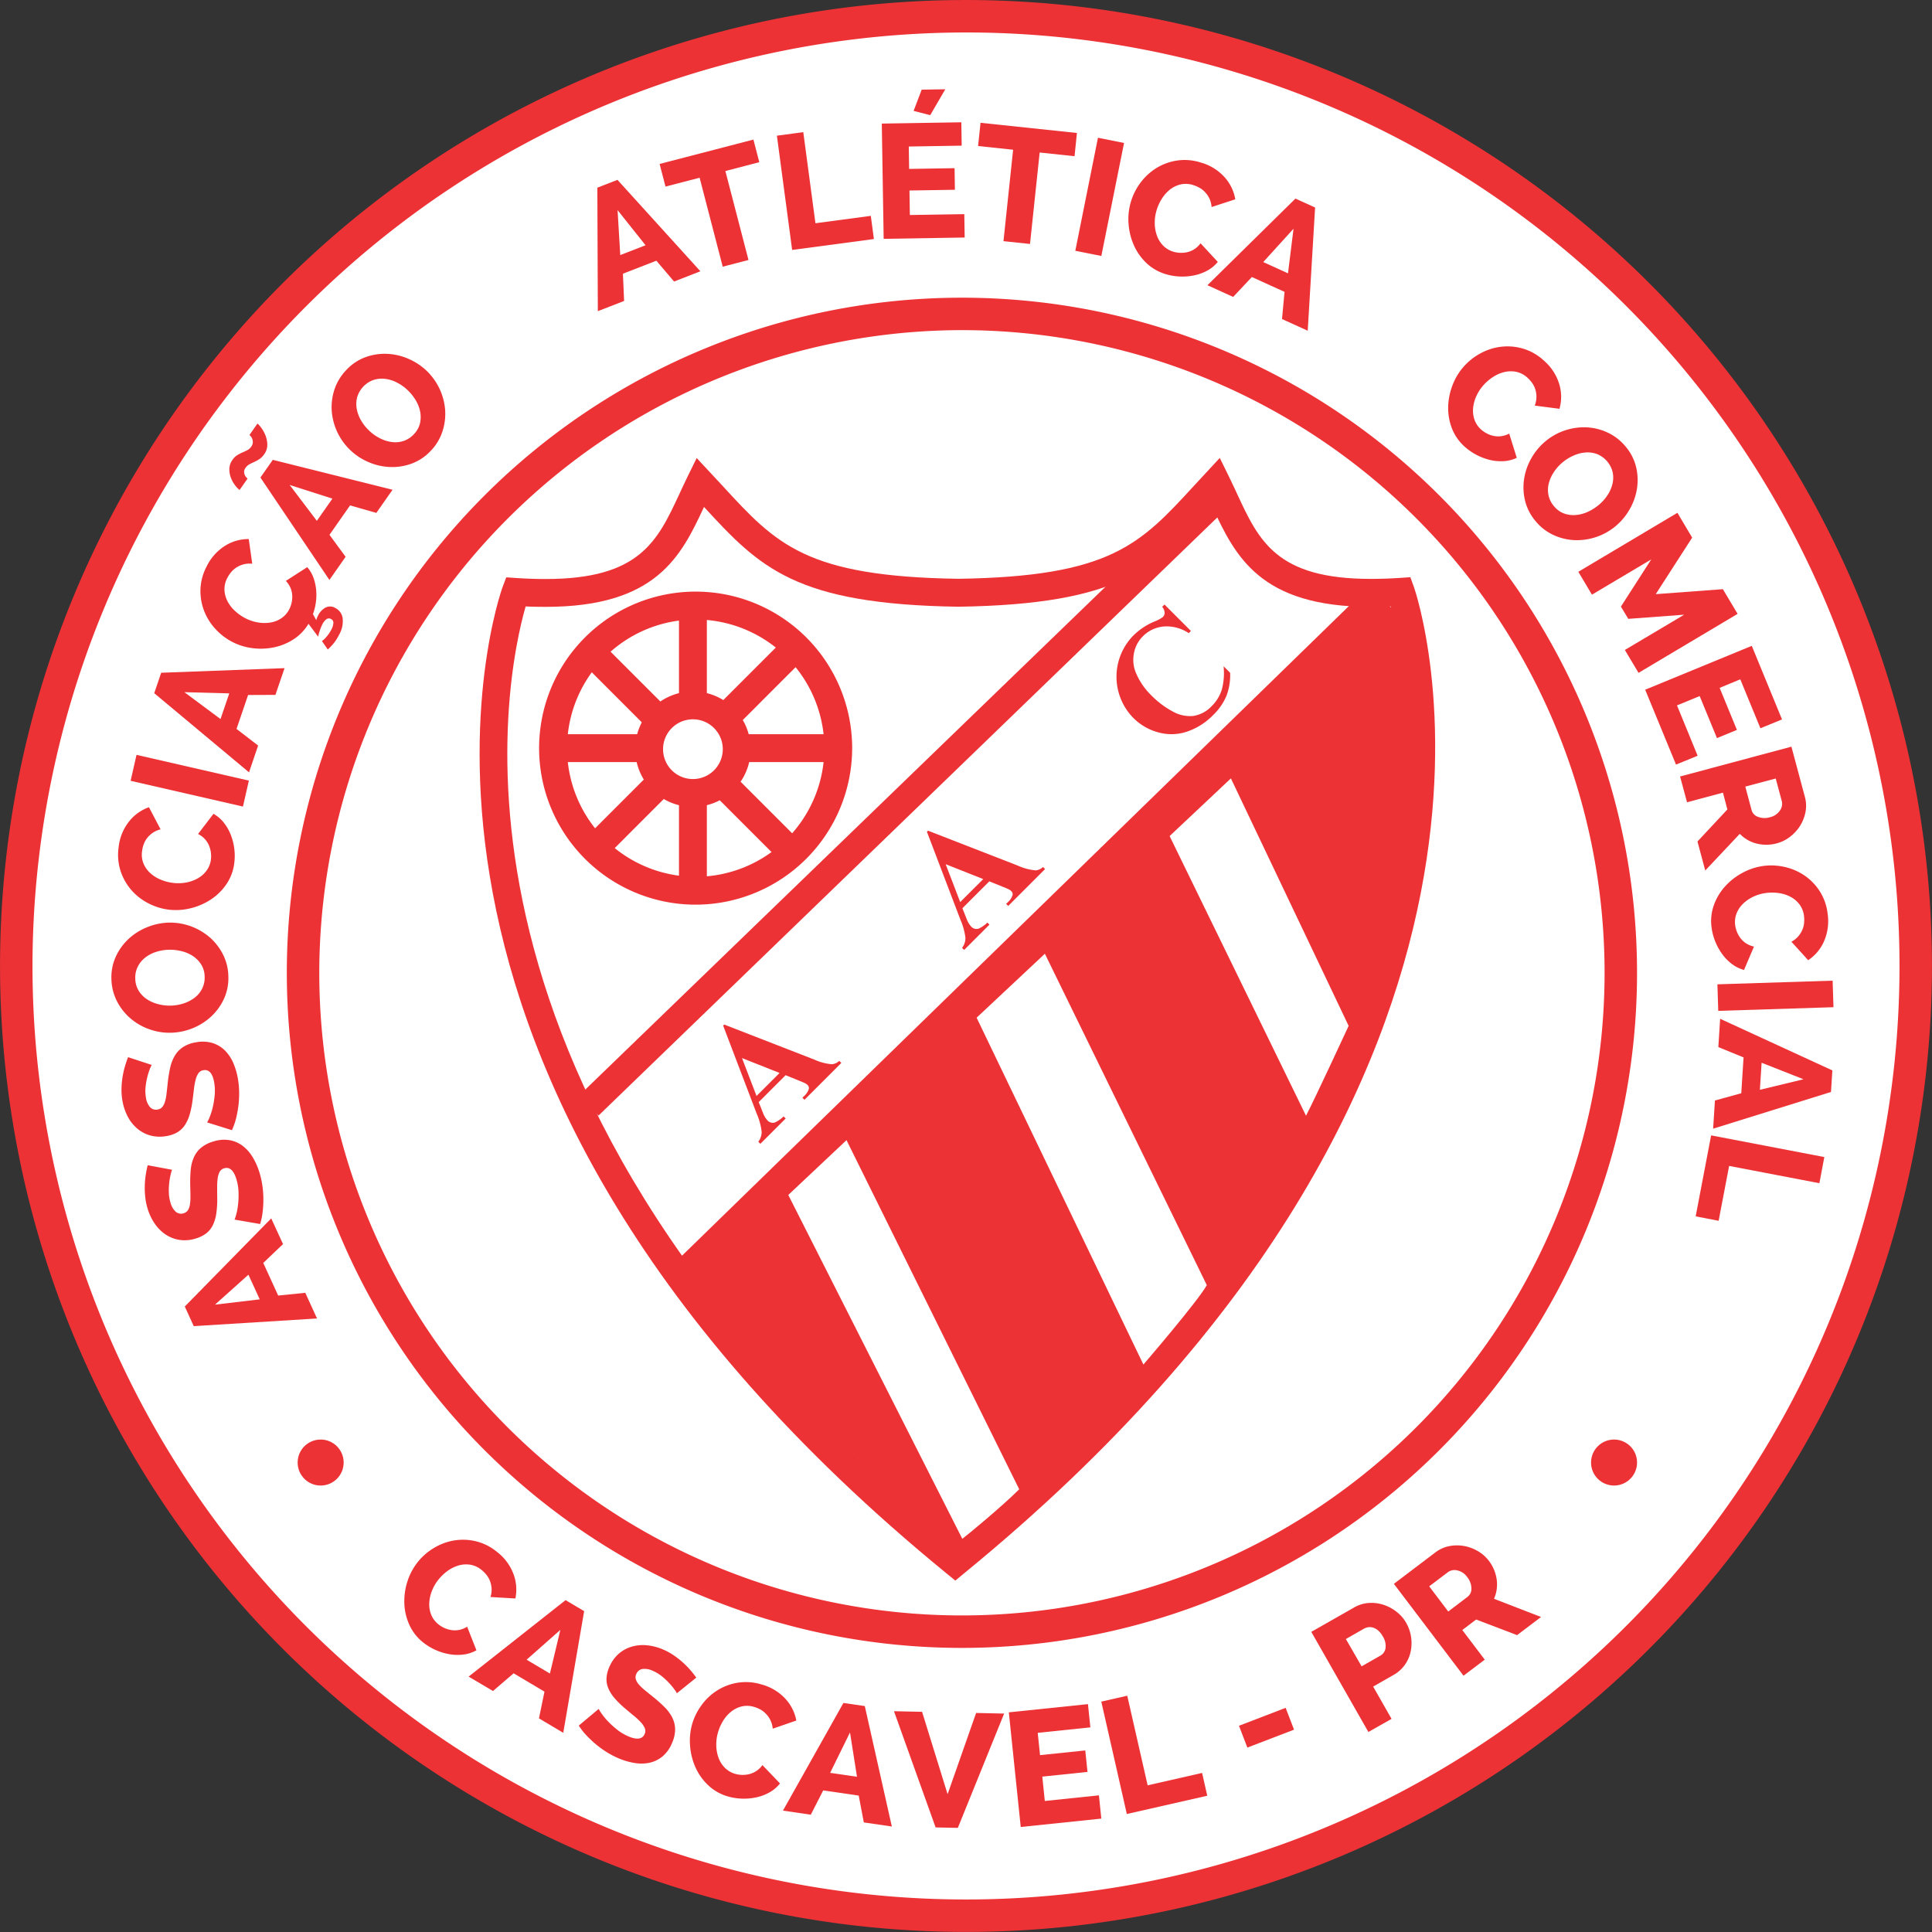 <svg xmlns="http://www.w3.org/2000/svg" width="131.006" height="131.006"><rect width="100%" height="100%" fill="#333333" stroke="none"/><g data-name="logo comercial" transform="translate(-194.167 -23.899)"><ellipse data-name="Ellipse 1" cx="64.906" cy="64.631" rx="64.906" ry="64.631" transform="translate(194.442 25.275)" fill="#fff"></ellipse><path data-name="Path 1" d="M259.67 26.1a63.3 63.3 0 1 1-63.3 63.3 63.372 63.372 0 0 1 63.3-63.3m0-2.2a65.5 65.5 0 1 0 65.5 65.5 65.5 65.5 0 0 0-65.5-65.5z" fill="#ed3236"></path><path data-name="Path 2" d="M259.394 46.285a43.577 43.577 0 1 1-43.577 43.578 43.626 43.626 0 0 1 43.577-43.578m0-2.2a45.778 45.778 0 1 0 45.778 45.778 45.778 45.778 0 0 0-45.778-45.778z" fill="#ed3236"></path><g data-name="Group 2"><g data-name="Group 1" fill="#ed3236"><path data-name="Path 3" d="M234.705 44.999l-.033-8.374 1.364-.531 5.624 6.2-1.786.695-1.2-1.412-2.268.882.08 1.847zm1.339-6.852l.182 3.048 1.714-.666z"></path><path data-name="Path 4" d="M245.654 34.897l-2.3.6 1.567 6.031-1.747.455-1.567-6.032-2.313.6-.4-1.535 6.361-1.652z"></path><path data-name="Path 5" d="M247.881 40.847l-1.034-7.748 1.789-.239.825 6.176 3.754-.5.21 1.571z"></path><path data-name="Path 6" d="M259.555 38.42l.025 1.585-5.493.089-.127-7.815 5.393-.088.025 1.585-3.588.058.024 1.519 3.081-.05.023 1.464-3.081.05.026 1.662zm-2.311-6.711l-1.127-.291.549-1.44 1.6-.025z"></path><path data-name="Path 7" d="M267.03 34.491l-2.365-.25-.654 6.2-1.8-.189.654-6.2-2.376-.251.166-1.576 6.537.69z"></path><path data-name="Path 8" d="M267.082 40.904l1.536-7.664 1.769.354-1.54 7.662z"></path><path data-name="Path 9" d="M270.861 37.549a4.075 4.075 0 0 1 .648-1.27 3.9 3.9 0 0 1 1.069-.982 3.741 3.741 0 0 1 1.392-.511 3.576 3.576 0 0 1 1.622.135 3.407 3.407 0 0 1 1.6.98 2.978 2.978 0 0 1 .738 1.513l-1.608.525a1.641 1.641 0 0 0-.146-.579 1.728 1.728 0 0 0-.3-.435 1.524 1.524 0 0 0-.386-.3 2.162 2.162 0 0 0-.412-.176 1.616 1.616 0 0 0-.862-.043 1.878 1.878 0 0 0-.715.347 2.435 2.435 0 0 0-.548.617 3.148 3.148 0 0 0-.357.778 2.926 2.926 0 0 0-.127.894 2.59 2.59 0 0 0 .149.839 1.875 1.875 0 0 0 .423.675 1.613 1.613 0 0 0 .692.411 1.809 1.809 0 0 0 .455.075 1.874 1.874 0 0 0 .492-.046 1.526 1.526 0 0 0 .475-.2 1.608 1.608 0 0 0 .419-.4l1.17 1.263a2.394 2.394 0 0 1-.713.589 3.184 3.184 0 0 1-.9.326 3.932 3.932 0 0 1-.972.074 3.789 3.789 0 0 1-.936-.157 3.233 3.233 0 0 1-1.328-.764 3.8 3.8 0 0 1-.85-1.218 4.3 4.3 0 0 1-.354-1.465 4.055 4.055 0 0 1 .17-1.495z"></path><path data-name="Path 10" d="M276.041 43.239l5.968-5.874 1.333.605-.5 8.355-1.744-.792.172-1.844-2.216-1.006-1.268 1.351zm5.838-3.83l-2.053 2.26 1.677.765z"></path><path data-name="Path 11" d="M293.47 48.703a4.111 4.111 0 0 1 1.132-.868 3.858 3.858 0 0 1 1.387-.427 3.727 3.727 0 0 1 1.475.138 3.582 3.582 0 0 1 1.406.818 3.412 3.412 0 0 1 1.025 1.573 2.988 2.988 0 0 1 .018 1.682l-1.678-.217a1.631 1.631 0 0 0 .116-.586 1.719 1.719 0 0 0-.078-.519 1.537 1.537 0 0 0-.219-.437 2.2 2.2 0 0 0-.3-.337 1.617 1.617 0 0 0-.759-.408 1.86 1.86 0 0 0-.795.007 2.4 2.4 0 0 0-.761.32 3.216 3.216 0 0 0-.656.549 2.913 2.913 0 0 0-.5.752 2.539 2.539 0 0 0-.226.821 1.873 1.873 0 0 0 .091.79 1.593 1.593 0 0 0 .448.668 1.863 1.863 0 0 0 .379.263 1.788 1.788 0 0 0 .465.17 1.515 1.515 0 0 0 .515.022 1.614 1.614 0 0 0 .549-.177l.513 1.644a2.366 2.366 0 0 1-.9.226 3.2 3.2 0 0 1-.951-.091 3.916 3.916 0 0 1-.908-.351 3.869 3.869 0 0 1-.777-.544 3.213 3.213 0 0 1-.87-1.261 3.819 3.819 0 0 1-.245-1.465 4.37 4.37 0 0 1 .308-1.475 4.081 4.081 0 0 1 .796-1.28z"></path><path data-name="Path 12" d="M298.289 59.232a3.373 3.373 0 0 1-.711-1.385 3.816 3.816 0 0 1-.063-1.475 4.071 4.071 0 0 1 .49-1.4 4.178 4.178 0 0 1 .96-1.153 4.093 4.093 0 0 1 2.79-.942 3.771 3.771 0 0 1 1.43.357 3.493 3.493 0 0 1 1.212.946 3.36 3.36 0 0 1 .711 1.385 3.79 3.79 0 0 1 .058 1.478 4.063 4.063 0 0 1-.5 1.4 4.168 4.168 0 0 1-.947 1.134 4.114 4.114 0 0 1-2.785.948 3.826 3.826 0 0 1-1.43-.348 3.441 3.441 0 0 1-1.215-.945zm1.838-3.984a3.019 3.019 0 0 0-.591.658 2.5 2.5 0 0 0-.346.762 1.762 1.762 0 0 0-.024.795 1.654 1.654 0 0 0 .373.757 1.594 1.594 0 0 0 .689.5 1.9 1.9 0 0 0 .8.1 2.417 2.417 0 0 0 .809-.216 3.3 3.3 0 0 0 .738-.465 3.008 3.008 0 0 0 .59-.657 2.392 2.392 0 0 0 .339-.763 1.815 1.815 0 0 0 .018-.788 1.774 1.774 0 0 0-1.055-1.24 1.861 1.861 0 0 0-.787-.11 2.429 2.429 0 0 0-.808.208 3.069 3.069 0 0 0-.745.459z"></path><path data-name="Path 13" d="M304.346 67.972l4.022-2.391-3.79.282-.5-.832 2.058-3.2-4.022 2.392-.923-1.552 6.719-4 1 1.684-2.47 3.833 4.552-.338 1 1.674-6.718 4z"></path><path data-name="Path 14" d="M309.281 75.145l-1.466.6-2.091-5.078 7.228-2.974 2.051 4.989-1.465.6-1.365-3.319-1.4.578 1.171 2.851-1.353.557-1.172-2.851-1.537.633z"></path><path data-name="Path 15" d="M308.09 76.552l7.55-2.023.912 3.4a2.256 2.256 0 0 1 .041 1.044 2.749 2.749 0 0 1-.375.939 2.863 2.863 0 0 1-.68.735 2.525 2.525 0 0 1-.875.434 2.748 2.748 0 0 1-.7.1 2.712 2.712 0 0 1-.676-.08 2.389 2.389 0 0 1-1.147-.661l-2.343 2.486-.527-1.967 2.028-2.173-.3-1.138-2.435.653zm4.424.684l.427 1.6a.678.678 0 0 0 .436.454 1.241 1.241 0 0 0 .809.023 1.092 1.092 0 0 0 .675-.455.778.778 0 0 0 .129-.628l-.414-1.541z"></path><path data-name="Path 16" d="M313.762 82.614a4.112 4.112 0 0 1 1.425.073 3.88 3.88 0 0 1 1.333.574 3.754 3.754 0 0 1 1.034 1.06 3.578 3.578 0 0 1 .541 1.535 3.4 3.4 0 0 1-.24 1.862 2.971 2.971 0 0 1-1.078 1.291l-1.137-1.253a1.632 1.632 0 0 0 .469-.37 1.739 1.739 0 0 0 .276-.446 1.5 1.5 0 0 0 .116-.476 2.149 2.149 0 0 0-.007-.448 1.627 1.627 0 0 0-.314-.8 1.862 1.862 0 0 0-.61-.51 2.418 2.418 0 0 0-.786-.249 3.136 3.136 0 0 0-.855-.007 2.882 2.882 0 0 0-.867.25 2.582 2.582 0 0 0-.7.479 1.857 1.857 0 0 0-.443.662 1.6 1.6 0 0 0-.091.8 1.863 1.863 0 0 0 .118.445 1.77 1.77 0 0 0 .243.429 1.524 1.524 0 0 0 .379.351 1.609 1.609 0 0 0 .533.22l-.674 1.584a2.4 2.4 0 0 1-.83-.41 3.2 3.2 0 0 1-.665-.687 4 4 0 0 1-.466-.856 3.817 3.817 0 0 1-.239-.918 3.207 3.207 0 0 1 .155-1.524 3.8 3.8 0 0 1 .763-1.274 4.352 4.352 0 0 1 1.188-.923 4.136 4.136 0 0 1 1.429-.464z"></path><path data-name="Path 17" d="M310.622 90.644l7.813-.248.057 1.8-7.813.248z"></path><path data-name="Path 18" d="M310.808 92.982l7.609 3.5-.094 1.462-7.991 2.49.122-1.911 1.786-.493.155-2.429-1.71-.7zm5.652 4.1l-2.841-1.12-.116 1.835z"></path><path data-name="Path 19" d="M310.196 100.887l7.676 1.471-.335 1.773-6.12-1.172-.712 3.72-1.557-.3z"></path></g></g><g data-name="Group 4"><g data-name="Group 3" fill="#ed3236"><path data-name="Path 20" d="M215.664 113.303l-8.358.52-.609-1.331 5.861-5.976.8 1.742-1.34 1.279 1.012 2.212 1.838-.187zm-6.918-.938l3.032-.359-.765-1.672z"></path><path data-name="Path 21" d="M205.836 103.22a1.731 1.731 0 0 0-.088.28 4.573 4.573 0 0 0-.1.547 4.938 4.938 0 0 0-.033.689 2.558 2.558 0 0 0 .109.7 1.28 1.28 0 0 0 .363.632.544.544 0 0 0 .535.1.5.5 0 0 0 .284-.2.981.981 0 0 0 .135-.369 2.869 2.869 0 0 0 .039-.541q0-.315-.013-.727a9.69 9.69 0 0 1 .028-1.067 2.816 2.816 0 0 1 .209-.869 1.81 1.81 0 0 1 .484-.658 2.282 2.282 0 0 1 .836-.432 2.324 2.324 0 0 1 1.142-.087 2.079 2.079 0 0 1 .9.413 2.773 2.773 0 0 1 .663.783 4.706 4.706 0 0 1 .438 1.012 6.026 6.026 0 0 1 .19.856 6.419 6.419 0 0 1 .069.894 7.218 7.218 0 0 1-.047.888 4.5 4.5 0 0 1-.173.834l-1.736-.3a2.336 2.336 0 0 0 .115-.345 4.44 4.44 0 0 0 .123-.658 5.792 5.792 0 0 0 .034-.839 3.35 3.35 0 0 0-.142-.888q-.277-.916-.836-.747a.5.5 0 0 0-.306.242 1.357 1.357 0 0 0-.133.455 4.393 4.393 0 0 0-.033.632q0 .355.007.779a6.515 6.515 0 0 1-.072 1 2.58 2.58 0 0 1-.236.762 1.585 1.585 0 0 1-.445.543 2.162 2.162 0 0 1-.7.345 2.453 2.453 0 0 1-1.11.095 2.351 2.351 0 0 1-.946-.37 2.742 2.742 0 0 1-.735-.738 3.654 3.654 0 0 1-.479-1.011 4.287 4.287 0 0 1-.162-.8 5.68 5.68 0 0 1-.029-.779 6.115 6.115 0 0 1 .067-.728q.056-.35.13-.637z"></path><path data-name="Path 22" d="M204.455 96.111a1.744 1.744 0 0 0-.123.265 4.4 4.4 0 0 0-.17.53 5 5 0 0 0-.122.678 2.6 2.6 0 0 0 .018.711 1.276 1.276 0 0 0 .279.674.543.543 0 0 0 .519.165.5.5 0 0 0 .308-.162.986.986 0 0 0 .183-.348 2.948 2.948 0 0 0 .108-.531c.025-.208.052-.449.081-.722a9.453 9.453 0 0 1 .166-1.055 2.785 2.785 0 0 1 .32-.833 1.8 1.8 0 0 1 .567-.59 2.282 2.282 0 0 1 .885-.319 2.318 2.318 0 0 1 1.143.063 2.089 2.089 0 0 1 .834.526 2.758 2.758 0 0 1 .555.863 4.723 4.723 0 0 1 .3 1.06 5.932 5.932 0 0 1 .077.874 6.55 6.55 0 0 1-.047.9 7.451 7.451 0 0 1-.162.874 4.468 4.468 0 0 1-.281.8l-1.682-.526a2.376 2.376 0 0 0 .159-.327 4.422 4.422 0 0 0 .207-.636 5.745 5.745 0 0 0 .142-.827 3.369 3.369 0 0 0-.025-.9q-.157-.945-.732-.85a.494.494 0 0 0-.336.2 1.359 1.359 0 0 0-.19.434 4.337 4.337 0 0 0-.115.621c-.028.236-.059.493-.095.775a6.456 6.456 0 0 1-.2.982 2.607 2.607 0 0 1-.332.724 1.581 1.581 0 0 1-.512.481 2.167 2.167 0 0 1-.74.251 2.456 2.456 0 0 1-1.113-.051 2.352 2.352 0 0 1-.89-.489 2.733 2.733 0 0 1-.633-.827 3.68 3.68 0 0 1-.343-1.065 4.188 4.188 0 0 1-.056-.817 5.841 5.841 0 0 1 .073-.776 6.016 6.016 0 0 1 .162-.712q.1-.34.21-.615z"></path><path data-name="Path 23" d="M209.652 90.121a3.361 3.361 0 0 1-.308 1.527 3.8 3.8 0 0 1-.872 1.192 4.1 4.1 0 0 1-1.255.787 4.146 4.146 0 0 1-1.469.3 4.028 4.028 0 0 1-1.492-.249 3.988 3.988 0 0 1-1.277-.754 3.788 3.788 0 0 1-.9-1.17 3.493 3.493 0 0 1-.358-1.5 3.356 3.356 0 0 1 .314-1.52 3.783 3.783 0 0 1 .877-1.192 4.05 4.05 0 0 1 1.261-.782 4.186 4.186 0 0 1 1.448-.3 4.123 4.123 0 0 1 2.769 1 3.823 3.823 0 0 1 .9 1.165 3.406 3.406 0 0 1 .362 1.496zm-3.921 1.968a3.046 3.046 0 0 0 .872-.145 2.5 2.5 0 0 0 .745-.38 1.776 1.776 0 0 0 .515-.605 1.669 1.669 0 0 0 .181-.825 1.589 1.589 0 0 0-.227-.821 1.907 1.907 0 0 0-.557-.577 2.4 2.4 0 0 0-.767-.336 3.281 3.281 0 0 0-.866-.1 3.045 3.045 0 0 0-.872.145 2.362 2.362 0 0 0-.74.385 1.832 1.832 0 0 0-.5.605 1.647 1.647 0 0 0-.175.808 1.619 1.619 0 0 0 .222.821 1.838 1.838 0 0 0 .547.577 2.435 2.435 0 0 0 .762.341 3.1 3.1 0 0 0 .86.108z"></path><path data-name="Path 24" d="M205.602 85.581a4.092 4.092 0 0 1-1.362-.424 3.856 3.856 0 0 1-1.149-.886 3.732 3.732 0 0 1-.739-1.285 3.57 3.57 0 0 1-.143-1.621 3.4 3.4 0 0 1 .694-1.744 2.992 2.992 0 0 1 1.364-.985l.79 1.5a1.647 1.647 0 0 0-.546.243 1.7 1.7 0 0 0-.378.363 1.562 1.562 0 0 0-.231.432 2.18 2.18 0 0 0-.1.436 1.616 1.616 0 0 0 .1.856 1.874 1.874 0 0 0 .463.645 2.4 2.4 0 0 0 .7.436 3.185 3.185 0 0 0 .827.219 2.907 2.907 0 0 0 .9-.026 2.519 2.519 0 0 0 .8-.29 1.855 1.855 0 0 0 .592-.531 1.6 1.6 0 0 0 .287-.752 1.865 1.865 0 0 0-.134-.937 1.54 1.54 0 0 0-.279-.434 1.607 1.607 0 0 0-.461-.346l1.046-1.368a2.363 2.363 0 0 1 .7.6 3.2 3.2 0 0 1 .474.829 3.95 3.95 0 0 1 .238.945 3.861 3.861 0 0 1 0 .949 3.224 3.224 0 0 1-.527 1.438 3.8 3.8 0 0 1-1.056 1.045 4.349 4.349 0 0 1-1.384.6 4.159 4.159 0 0 1-1.486.093z"></path><path data-name="Path 25" d="M210.642 78.591l-7.618-1.746.4-1.76 7.618 1.746z"></path><path data-name="Path 26" d="M211.053 76.27l-6.428-5.367.472-1.386 8.365-.312-.619 1.813-1.853.008-.785 2.3 1.465 1.127zm-4.382-5.436l2.449 1.823.593-1.741z"></path><path data-name="Path 27" d="M215.996 67.368a1.494 1.494 0 0 0 .317-.3 2.442 2.442 0 0 0 .328-.488 1.118 1.118 0 0 0 .131-.428.276.276 0 0 0-.165-.281.281.281 0 0 0-.316.024.956.956 0 0 0-.268.346 2.947 2.947 0 0 0-.183.457 3.125 3.125 0 0 0-.1.373l-.655-.875a3.188 3.188 0 0 1-1.008 1.05 3.891 3.891 0 0 1-1.32.546 4.4 4.4 0 0 1-1.439.061 4.067 4.067 0 0 1-2.518-1.278 3.879 3.879 0 0 1-.781-1.223 3.735 3.735 0 0 1-.26-1.459 3.579 3.579 0 0 1 .415-1.573 3.42 3.42 0 0 1 1.244-1.406 2.973 2.973 0 0 1 1.617-.462l.236 1.674a1.607 1.607 0 0 0-.6.044 1.706 1.706 0 0 0-.479.214 1.557 1.557 0 0 0-.364.328 2.125 2.125 0 0 0-.246.375 1.613 1.613 0 0 0-.193.841 1.887 1.887 0 0 0 .217.764 2.428 2.428 0 0 0 .511.648 3.174 3.174 0 0 0 .7.487 2.914 2.914 0 0 0 .858.281 2.566 2.566 0 0 0 .851 0 1.842 1.842 0 0 0 .738-.3 1.605 1.605 0 0 0 .525-.61 1.843 1.843 0 0 0 .153-.435 1.782 1.782 0 0 0 .04-.492 1.529 1.529 0 0 0-.114-.5 1.63 1.63 0 0 0-.317-.482l1.448-.931a2.191 2.191 0 0 1 .416.7 3.323 3.323 0 0 1 .187.811 3.6 3.6 0 0 1-.015.856 3.72 3.72 0 0 1-.2.816l.225.41a1.477 1.477 0 0 1 .12-.309 1.242 1.242 0 0 1 .485-.532.684.684 0 0 1 .689.017.922.922 0 0 1 .493.669 1.844 1.844 0 0 1-.258 1.178 2.907 2.907 0 0 1-.372.576 3.8 3.8 0 0 1-.376.39z"></path><path data-name="Path 28" d="M212.074 54.71a1.2 1.2 0 0 1-.319.321 2.382 2.382 0 0 1-.35.192 4.757 4.757 0 0 0-.327.161.762.762 0 0 0-.259.236.457.457 0 0 0-.1.279.588.588 0 0 0 .056.228.5.5 0 0 0 .111.159l.069.063-.543.776a1.6 1.6 0 0 1-.271-.276 2 2 0 0 1-.293-.494 1.668 1.668 0 0 1-.13-.621 1.077 1.077 0 0 1 .212-.65 1.1 1.1 0 0 1 .327-.323 2.908 2.908 0 0 1 .347-.181c.114-.048.225-.1.329-.153a.745.745 0 0 0 .27-.241.52.52 0 0 0 .107-.3.664.664 0 0 0-.047-.249.591.591 0 0 0-.109-.171.99.99 0 0 0-.072-.07l.543-.776a1.494 1.494 0 0 1 .236.259 2.241 2.241 0 0 1 .291.505 1.8 1.8 0 0 1 .141.643 1.083 1.083 0 0 1-.219.683zm4.429 8.514l-4.678-6.944.84-1.2 8.12 2.028-1.1 1.57-1.781-.507-1.395 1.994 1.093 1.491zm-2.695-6.441l1.844 2.433 1.055-1.506z"></path><path data-name="Path 29" d="M223.379 54.464a3.339 3.339 0 0 1-1.292.869 3.8 3.8 0 0 1-1.458.234 4.09 4.09 0 0 1-1.445-.321 4.149 4.149 0 0 1-1.257-.818 4.093 4.093 0 0 1-1.265-2.66 3.818 3.818 0 0 1 .185-1.462 3.478 3.478 0 0 1 .8-1.314 3.344 3.344 0 0 1 1.291-.869 3.8 3.8 0 0 1 1.462-.231 4.047 4.047 0 0 1 1.445.33 4.194 4.194 0 0 1 1.237.807 4.121 4.121 0 0 1 1.268 2.655 3.819 3.819 0 0 1-.178 1.461 3.406 3.406 0 0 1-.793 1.319zm-4.172-1.356a3.058 3.058 0 0 0 .722.51 2.5 2.5 0 0 0 .8.254 1.794 1.794 0 0 0 .793-.069 1.673 1.673 0 0 0 .708-.459 1.59 1.59 0 0 0 .416-.743 1.915 1.915 0 0 0 .009-.8 2.414 2.414 0 0 0-.309-.778 3.248 3.248 0 0 0-.548-.678 3.034 3.034 0 0 0-.722-.51 2.376 2.376 0 0 0-.8-.247 1.855 1.855 0 0 0-.785.076 1.775 1.775 0 0 0-1.111 1.191 1.879 1.879 0 0 0-.018.795 2.433 2.433 0 0 0 .3.778 3.037 3.037 0 0 0 .545.679z"></path></g></g><g data-name="Group 6"><g data-name="Group 5" fill="#ed3236"><path data-name="Path 30" d="M222.48 129.836a4.077 4.077 0 0 1 1.068-.946 3.891 3.891 0 0 1 1.353-.525 3.764 3.764 0 0 1 1.482.032 3.567 3.567 0 0 1 1.461.716 3.4 3.4 0 0 1 1.134 1.5 2.974 2.974 0 0 1 .136 1.677l-1.689-.1a1.619 1.619 0 0 0 .075-.593 1.739 1.739 0 0 0-.116-.512 1.558 1.558 0 0 0-.25-.421 2.149 2.149 0 0 0-.32-.315 1.6 1.6 0 0 0-.786-.353 1.851 1.851 0 0 0-.793.063 2.43 2.43 0 0 0-.735.373 3.182 3.182 0 0 0-.615.594 2.9 2.9 0 0 0-.444.786 2.53 2.53 0 0 0-.167.834 1.859 1.859 0 0 0 .148.782 1.591 1.591 0 0 0 .5.635 1.853 1.853 0 0 0 .871.371 1.536 1.536 0 0 0 .515-.014 1.626 1.626 0 0 0 .535-.217l.63 1.6a2.376 2.376 0 0 1-.879.288 3.239 3.239 0 0 1-.956-.023 3.993 3.993 0 0 1-1.746-.772 3.233 3.233 0 0 1-.958-1.2 3.815 3.815 0 0 1-.348-1.444 4.347 4.347 0 0 1 .2-1.494 4.142 4.142 0 0 1 .694-1.322z"></path><path data-name="Path 31" d="M225.943 137.587l6.575-5.186 1.259.747-1.416 8.25-1.647-.978.373-1.814-2.092-1.242-1.4 1.2zm6.221-3.168l-2.289 2.021 1.581.939z"></path><path data-name="Path 32" d="M240.065 138.717a1.754 1.754 0 0 0-.157-.248 4.287 4.287 0 0 0-.354-.429 4.642 4.642 0 0 0-.5-.469 2.626 2.626 0 0 0-.608-.37 1.279 1.279 0 0 0-.717-.13.547.547 0 0 0-.419.347.5.5 0 0 0-.03.347.983.983 0 0 0 .194.342 2.863 2.863 0 0 0 .39.378c.162.134.349.286.564.459a9.312 9.312 0 0 1 .8.71 2.771 2.771 0 0 1 .528.719 1.822 1.822 0 0 1 .19.8 2.291 2.291 0 0 1-.209.917 2.321 2.321 0 0 1-.669.928 2.1 2.1 0 0 1-.894.418 2.769 2.769 0 0 1-1.026 0 4.711 4.711 0 0 1-1.056-.317 5.9 5.9 0 0 1-.777-.407 6.354 6.354 0 0 1-.728-.524 7.555 7.555 0 0 1-.648-.609 4.519 4.519 0 0 1-.526-.67l1.352-1.132a2.212 2.212 0 0 0 .189.309 4.4 4.4 0 0 0 .424.518 5.869 5.869 0 0 0 .619.567 3.379 3.379 0 0 0 .771.465q.88.378 1.111-.157a.487.487 0 0 0 .012-.39 1.361 1.361 0 0 0-.261-.394 4.394 4.394 0 0 0-.461-.433q-.274-.226-.6-.5a6.439 6.439 0 0 1-.718-.7 2.568 2.568 0 0 1-.43-.67 1.586 1.586 0 0 1-.128-.69 2.133 2.133 0 0 1 .188-.757 2.468 2.468 0 0 1 .643-.909 2.352 2.352 0 0 1 .893-.484 2.714 2.714 0 0 1 1.038-.086 3.62 3.62 0 0 1 1.081.286 4.257 4.257 0 0 1 .718.393 5.849 5.849 0 0 1 .614.481 6 6 0 0 1 .513.521 6.5 6.5 0 0 1 .4.51z"></path><path data-name="Path 33" d="M241.097 140.819a4.089 4.089 0 0 1 .629-1.28 3.864 3.864 0 0 1 1.051-1 3.727 3.727 0 0 1 1.383-.533 3.579 3.579 0 0 1 1.624.108 3.392 3.392 0 0 1 1.617.953 2.974 2.974 0 0 1 .763 1.5l-1.6.552a1.638 1.638 0 0 0-.156-.577 1.733 1.733 0 0 0-.3-.429 1.588 1.588 0 0 0-.391-.3 2.116 2.116 0 0 0-.415-.17 1.606 1.606 0 0 0-.862-.028 1.864 1.864 0 0 0-.709.359 2.414 2.414 0 0 0-.538.624 3.161 3.161 0 0 0-.343.784 2.9 2.9 0 0 0-.112.9 2.563 2.563 0 0 0 .162.836 1.852 1.852 0 0 0 .434.667 1.606 1.606 0 0 0 .7.4 1.864 1.864 0 0 0 .456.067 1.832 1.832 0 0 0 .491-.055 1.54 1.54 0 0 0 .472-.209 1.619 1.619 0 0 0 .413-.4l1.191 1.243a2.38 2.38 0 0 1-.7.6 3.163 3.163 0 0 1-.893.341 3.965 3.965 0 0 1-.97.09 3.882 3.882 0 0 1-.939-.141 3.223 3.223 0 0 1-1.34-.742 3.8 3.8 0 0 1-.871-1.2 4.341 4.341 0 0 1-.38-1.459 4.164 4.164 0 0 1 .133-1.501z"></path><path data-name="Path 34" d="M247.258 146.674l4.1-7.3 1.449.211 1.834 8.166-1.9-.276-.346-1.82-2.408-.351-.841 1.647zm4.546-5.3l-1.346 2.74 1.82.265z"></path><path data-name="Path 35" d="M256.691 139.974l1.731 5.587 1.934-5.508 1.9.041-3.139 7.751-1.508-.032-2.823-7.879z"></path><path data-name="Path 36" d="M268.683 145.638l.163 1.578-5.464.568-.808-7.774 5.366-.557.163 1.576-3.569.371.157 1.512 3.066-.318.152 1.456-3.066.319.172 1.652z"></path><path data-name="Path 37" d="M270.575 146.904l-1.731-7.621 1.76-.4 1.383 6.076 3.692-.84.351 1.546z"></path><path data-name="Path 38" d="M278.749 142.4l-.569-1.48 3.165-1.215.569 1.48z"></path><path data-name="Path 39" d="M286.955 141.343l-3.871-6.79 2.9-1.651a2.3 2.3 0 0 1 1.008-.309 2.655 2.655 0 0 1 1 .128 2.893 2.893 0 0 1 .88.476 2.51 2.51 0 0 1 .641.736 2.744 2.744 0 0 1 .334.951 2.8 2.8 0 0 1-.021.988 2.4 2.4 0 0 1-.39.906 2.352 2.352 0 0 1-.781.7l-1.377.785 1.248 2.19zm-.459-4.452l1.281-.731a.7.7 0 0 0 .342-.511 1.224 1.224 0 0 0-.2-.812 1.39 1.39 0 0 0-.3-.375.967.967 0 0 0-.331-.192.747.747 0 0 0-.335-.031.861.861 0 0 0-.3.1l-1.224.7z"></path><path data-name="Path 40" d="M293.405 137.527l-4.721-6.23 2.808-2.128a2.267 2.267 0 0 1 .951-.43 2.714 2.714 0 0 1 1.011-.006 2.844 2.844 0 0 1 .938.353 2.533 2.533 0 0 1 .732.647 2.73 2.73 0 0 1 .532 1.267 2.425 2.425 0 0 1 0 .668 2.37 2.37 0 0 1-.183.643l3.189 1.234-1.624 1.23-2.776-1.058-.94.711 1.524 2.01zm-1.035-4.354l1.316-1a.679.679 0 0 0 .255-.574 1.243 1.243 0 0 0-.284-.759 1.1 1.1 0 0 0-.676-.455.769.769 0 0 0-.629.118l-1.273.963z"></path></g></g><circle data-name="Ellipse 2" cx="1.56" cy="1.56" r="1.56" transform="translate(214.35 121.512)" fill="#ed3236"></circle><circle data-name="Ellipse 3" cx="1.56" cy="1.56" r="1.56" transform="translate(302.053 121.512)" fill="#ed3236"></circle><g data-name="Group 15"><path data-name="Path 41" d="M258.947 131.077l-.6-.489c-41.788-34.166-30.224-66.561-30.1-66.883l.248-.657.7.046q.983.068 1.973.067c6.39 0 7.577-2.562 9.082-5.8.179-.388.361-.778.553-1.17l.605-1.232 1.757 1.887c3.643 3.965 5.649 6.148 15.993 6.3 10.316-.153 12.322-2.337 15.964-6.3l1.756-1.895.605 1.232c.193.391.374.782.554 1.17 1.5 3.242 2.693 5.8 9.081 5.8.658 0 1.318-.022 1.973-.067l.71-.047.243.667c.117.324 11.285 32.713-30.5 66.875zM229.811 65.02c-1.338 4.635-7.621 33.2 29.135 63.612 36.8-30.45 30.819-58.953 29.52-63.612-.448.02-.9.029-1.351.029-7.5 0-9.183-3.422-10.739-6.775-3.786 4.121-6.195 6.6-17.221 6.766-11.054-.163-13.463-2.647-17.25-6.766-1.557 3.352-3.234 6.775-10.739 6.775-.45-.003-.904-.003-1.355-.029z" fill="#ed3236"></path><g data-name="Group 8"><g data-name="Group 7"><path data-name="Path 42" d="M247.438 96.807l-1.824 1.824.286.719a1.588 1.588 0 0 0 .308.522.487.487 0 0 0 .494.144 2.063 2.063 0 0 0 .6-.415l.141.141-1.717 1.717-.14-.141a1.087 1.087 0 0 0 .227-.687 4.3 4.3 0 0 0-.337-1.22l-2.273-5.966.073-.072 6.1 2.372a3.613 3.613 0 0 0 1.2.319.844.844 0 0 0 .5-.228l.14.14-2.5 2.5-.14-.141.1-.1a1.091 1.091 0 0 0 .338-.506.287.287 0 0 0-.09-.259.643.643 0 0 0-.164-.118q-.041-.026-.4-.172zm-.411-.152l-2.546-1.01.986 2.571z" fill="#ed3236"></path></g></g><g data-name="Group 10"><g data-name="Group 9"><path data-name="Path 43" d="M261.25 83.662l-1.824 1.824.286.72a1.592 1.592 0 0 0 .308.522.488.488 0 0 0 .5.144 2.079 2.079 0 0 0 .6-.415l.141.14-1.717 1.717-.141-.141a1.09 1.09 0 0 0 .227-.688 4.349 4.349 0 0 0-.337-1.22l-2.273-5.966.073-.073 6.1 2.372a3.619 3.619 0 0 0 1.2.319.844.844 0 0 0 .5-.228l.14.14-2.5 2.5-.141-.14.1-.1a1.1 1.1 0 0 0 .339-.506.285.285 0 0 0-.091-.258.654.654 0 0 0-.164-.119 5.006 5.006 0 0 0-.4-.171zm-.412-.153l-2.547-1.01.986 2.569z" fill="#ed3236"></path></g></g><g data-name="Group 12"><g data-name="Group 11"><path data-name="Path 44" d="M273.132 64.893l1.788 1.789-.147.149a2.7 2.7 0 0 0-1.7-.45 2.252 2.252 0 0 0-1.409.664 2.172 2.172 0 0 0-.609 1.165 2.294 2.294 0 0 0 .138 1.318 4.665 4.665 0 0 0 1.039 1.519 6.033 6.033 0 0 0 1.438 1.087 2.372 2.372 0 0 0 1.407.313 2.16 2.16 0 0 0 1.26-.676 2.678 2.678 0 0 0 .678-1.106 4.36 4.36 0 0 0 .121-1.589l.445.445a3.967 3.967 0 0 1-.249 1.561 3.919 3.919 0 0 1-.9 1.3 4.469 4.469 0 0 1-1.8 1.136 3.322 3.322 0 0 1-1.943.037 3.756 3.756 0 0 1-1.67-.972 3.988 3.988 0 0 1-1-3.859 3.977 3.977 0 0 1 1.03-1.761 4.484 4.484 0 0 1 1.386-.914 2.51 2.51 0 0 0 .582-.308.414.414 0 0 0 .121-.3.684.684 0 0 0-.168-.4z" fill="#ed3236"></path></g></g><g data-name="Group 14"><g data-name="Group 13" fill="#ed3236"><path data-name="Path 45" d="M241.342 85.243a10.614 10.614 0 1 1 10.609-10.613 10.626 10.626 0 0 1-10.609 10.613zm0-19.337a8.723 8.723 0 1 0 8.723 8.723 8.734 8.734 0 0 0-8.723-8.723z"></path><path data-name="Path 46" d="M241.154 78.614a3.915 3.915 0 1 1 3.915-3.915 3.92 3.92 0 0 1-3.915 3.915zm0-5.939a2.025 2.025 0 1 0 2.024 2.021 2.028 2.028 0 0 0-2.024-2.022z"></path><path data-name="Rectangle 3" d="M240.208 65.427h1.89v6.137h-1.89z"></path><path data-name="Rectangle 4" d="M240.208 77.899h1.89v5.513h-1.89z"></path><path data-name="Rectangle 5" d="M244.675 73.685h5.514v1.89h-5.514z"></path><path data-name="Rectangle 6" d="M232.007 73.685h5.513v1.89h-5.513z"></path><path data-name="Rectangle 7" d="M235.207 67.727l3.898 3.898-1.336 1.337-3.898-3.899z"></path><path data-name="Rectangle 8" d="M244.204 76.724l3.898 3.898-1.336 1.337-3.898-3.899z"></path><path data-name="Rectangle 9" d="M237.86 76.724l1.336 1.336-3.898 3.899-1.336-1.337z"></path><path data-name="Rectangle 10" d="M246.857 67.727l1.336 1.336-3.898 3.899-1.336-1.337z"></path></g></g><path data-name="Rectangle 11" fill="#ed3236" d="M276.352 56.703l1.314 1.36-42.915 41.483-1.315-1.36z"></path><path data-name="Path 47" d="M240.273 109.181l45.753-44.569s2.259-1.556 3.348 2.429 3.347 26.387-16.869 48.966c-12.373 12.8-13.718 12.8-13.718 12.8s-17.661-15.884-18.514-19.626z" fill="#ed3236"></path><path data-name="Path 48" d="M247.619 104.927l3.948-3.716 11.711 23.674c-1.159 1.161-3.641 3.208-3.859 3.357z" fill="#fff"></path><path data-name="Path 49" d="M271.699 116.427s3.678-4.27 4.3-5.384L265.018 88.57l-4.628 4.338z" fill="#fff"></path><path data-name="Path 50" d="M273.477 80.591l4.155-3.911 7.984 16.782s-2.236 4.834-2.89 6.093z" fill="#fff"></path></g></g></svg>